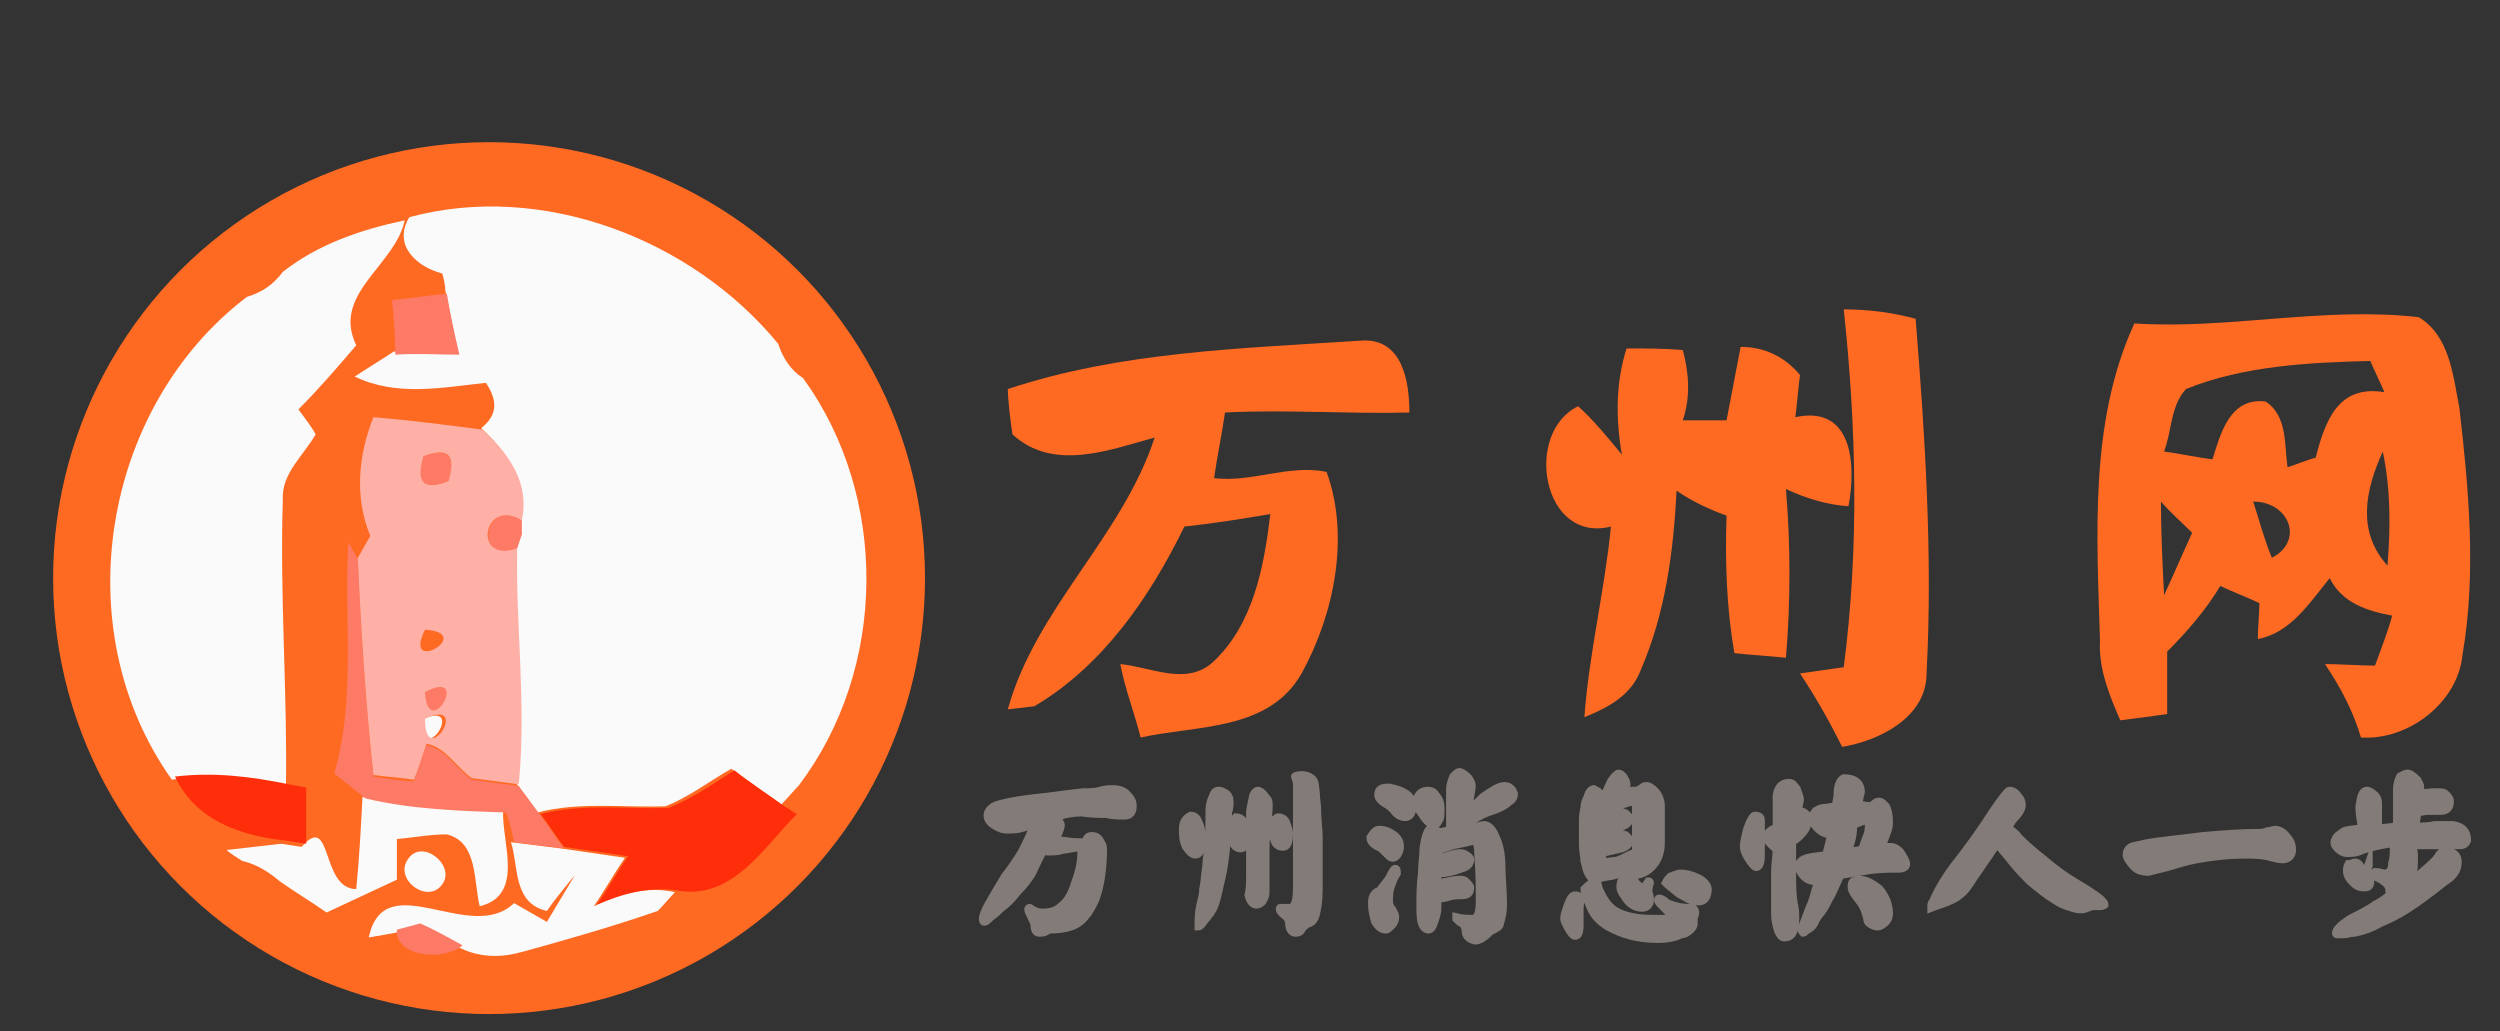<?xml version="1.0" encoding="UTF-8" ?>
<!DOCTYPE svg PUBLIC "-//W3C//DTD SVG 1.1//EN" "http://www.w3.org/Graphics/SVG/1.1/DTD/svg11.dtd">
<svg width="160px" height="66px" viewBox="0 0 160 66" version="1.1" xmlns="http://www.w3.org/2000/svg">
<rect x="0" y="0" width="160" height="66" fill="#333333" stroke="none"/>
<style type="text/css">
	.st0{fill:#FF6A23;}
	.st1{fill:#FAFAFA;}
	.st2{fill:#FD7A67;}
	.st3{fill:#FEB0A6;}
	.st4{fill:#FE2E0B;}
	.st5{fill:none;}
	.st6{fill:#827B77;stroke:#827B77;stroke-width:0.5;stroke-miterlimit:10;}
</style>
<circle class="st0" cx="31.3" cy="37" r="27.9"/>
<g id="_x23_ff6a23ff_1_">
	<path class="st0" d="M118,19.8c1.6,0,3.1,0.2,4.6,0.6c0.6,7.5,1.1,15.1,0.7,22.7c0,2.8-3,4.3-5.4,4.7c-0.8-1.6-1.7-3.2-2.7-4.7
		c0.7-0.1,2.1-0.3,2.8-0.4C119,35,118.8,27.3,118,19.8z"/>
	<path class="st0" d="M136.6,20.7c6,0.4,12.1-1.1,18.2-0.4c2,1.2,2.2,3.8,2.6,5.8c0.6,5.2,1.1,10.6,0.2,15.8
		c-0.3,3.1-3.5,5.5-6.5,5.3c-0.5-1.7-1.3-3.2-2.3-4.7c0.8,0,2.4,0.1,3.2,0.1c0.4-1.1,0.8-2.1,1.1-3.2c-1.6-0.3-3.2-0.8-4-2.4
		c-1.3,1.6-2.5,3.5-4.6,3.9c0-0.6,0.1-1.7,0.1-2.3c-0.6-0.3-1.9-0.8-2.5-1.1c-0.9,1.5-2.1,2.9-3.4,4.2c0,1.3,0,2.6,0,4
		c-0.7,0.1-2.2,0.3-3,0.4c-0.7-1.6-1.4-3.3-1.3-5.1C134.2,34.3,133.7,27,136.6,20.7 M139.9,24.9c-1,1.1-0.9,2.7-1.4,4
		c0.8,0.1,2.3,0.4,3.1,0.5c0.5-1.6,1.1-4,3.4-3.7c1.4,0.9,1.2,2.8,1.4,4.2c0.4-0.1,1.3-0.5,1.8-0.6c0.6-2.3,1.4-4.7,4.4-4.2
		c-0.2-0.5-0.7-1.5-0.9-2C147.8,23.2,143.6,23.4,139.9,24.9 M152.5,28.9c-1.1,2.4-1.7,5.1,0.3,7.3C153,33.7,153,31.3,152.5,28.9
		 M138.3,32.1c0,2,0.1,4,0.2,6c0.6-1.3,1.2-2.7,1.8-4C139.6,33.4,138.9,32.8,138.3,32.1 M144.2,32.1c0.4,1.2,0.7,2.4,1.2,3.6
		C147.5,34.6,146.5,32.1,144.2,32.1z"/>
	<path class="st0" d="M64.5,24.9c7.2-2.4,15-2.6,22.6-3.1c2.7-0.2,3.1,2.7,3.1,4.6c-3.9,0.1-7.9-0.2-11.8,0
		c-0.2,1.4-0.5,2.8-0.7,4.2c2.4,0.3,4.8-0.9,7.2-0.4c1.5,4.1,0.5,9.1-1.6,12.9c-2.1,3.7-6.7,3.3-10.3,4.1c-0.4-1.6-1-3.1-1.3-4.7
		c2,0.2,4.2,1.4,5.9-0.1c2.6-2.4,3.3-6.1,3.7-9.5c-1.8,0.3-3.6,0.6-5.5,0.8c-2.2,4.5-5.2,8.9-9.6,11.5l-1.7,0.2
		c1.8-6.5,7.3-11,9.4-17.4c-2.9,0.8-6.5,2.2-9.1-0.2C64.7,27.2,64.5,25.6,64.5,24.9z"/>
	<path class="st0" d="M104.1,22.3c1.2,0,2.4,0,3.6,0.1c0.4,1.5,0.5,3,0,4.5c0.9,0,1.9,0,2.8,0c0.3-1.6,0.6-3.1,0.9-4.7
		c1.5,0,2.8,0.6,3.8,1.8c-0.1,0.7-0.2,2-0.3,2.7c3.7-0.8,3.9,3.1,3.4,5.7c-1.4-0.1-2.7-0.5-4-1.1c0.3,3.6,0.3,7.2,0,10.8
		c-0.8-0.1-2.5-0.2-3.3-0.3c-0.5-2.9-0.6-5.8-0.5-8.8c-1.1-0.4-2.2-0.9-3.2-1.6c-0.2,3.9-0.7,7.8-2.3,11.5c-0.6,1.6-2.1,2.4-3.6,3
		c0.3-4.1,1.3-8.1,1.7-12.2c-4.4,1.1-5.6-6-2.1-7.7c1,0.9,1.9,2,2.8,3.1C103.4,26.8,103.4,24.5,104.1,22.3z"/>
	<path class="st0" d="M27.2,40.3C30.5,40.5,25.7,43.3,27.2,40.3z"/>
</g>
<g id="_x23_fafafaff_1_">
	<path class="st1" d="M26.2,13.9c8.5-2.3,18.1,1.4,23.6,8.1c0.3,0.9,0.8,1.7,1.6,2.2c5.5,7.6,5.4,18.6-0.3,26.1c0,0-0.1,0.1-0.1,0.1
		l-1,1.1c-1.1-0.8-2.1-1.5-3.2-2.3c-1.4,0.8-2.7,1.8-4.2,2.4c-2.8,0.1-5.5-0.3-8.2,0.4c-0.4-0.6-0.9-1.3-1.4-1.9
		c0.5-5-0.2-10.1-0.1-15.1l0.4-0.9l0-0.9c0.5-2.4-0.9-4.3-2.5-5.8c1-0.8,1.1-1.7,0.3-2.9c-2.8,0.3-5.7,0.9-8.4-0.4
		c0.6-0.4,1.9-1.2,2.5-1.6c1.4,0,2.7,0,4.1,0c-0.3-1.3-0.5-2.6-0.8-3.9c0-0.3-0.1-0.8-0.2-1.1C26.7,17.1,25.1,15.7,26.2,13.9z"/>
	<path class="st1" d="M18.1,17.4c2.3-1.8,5-2.7,7.8-3.3c-0.6,2.9-4.7,4.7-3.1,8c-1.2,1.4-2.4,2.8-3.7,4.1c0.3,0.4,0.9,1.2,1.1,1.6
		c-0.8,1.4-2.2,2.5-2.1,4.2c-0.2,6.1,0.3,12.3,0.2,18.4c-2.4-0.5-4.9-0.9-7.3-0.5C4.1,40.2,6.6,26,15.8,19
		C16.8,18.7,17.5,18.2,18.1,17.4z"/>
	<path class="st1" d="M26.9,46.1C30,44.6,27,49.4,26.9,46.1z"/>
	<path class="st1" d="M23.2,51c2.9,0.7,6,0.8,9,0.9c-0.1,2,1.4,5.4-1.5,6.1c-0.4-1.6-0.1-4.1-2.1-4.6c-1.1,0-2.1,0.2-3.2,0.3
		c0,0.7,0,2,0,2.6c-1.5,0.7-3,1.4-4.5,2.1c-1-0.7-2-1.3-3-2c-0.7-0.6-1.5-1.1-2.4-1.3c-0.3-0.2-0.8-0.5-1-0.7
		c0.9-0.1,2.6-0.3,3.5-0.4l1.3,0.2c2-2.3,1.2,2.7,3.5,2.7C23,54.9,23.1,52.9,23.2,51z"/>
	<path class="st1" d="M32.7,53.9c0.8,0.1,2.4,0.3,3.2,0.4c1.4,0.2,2.7,0.4,4.1,0.6c-0.7,1-1.3,2.1-2,3.1c1.7-0.8,3.4-1.3,5.2-0.9
		c-0.3,0.3-0.8,0.9-1.1,1.2c-2.9,1-5.7,1.8-8.6,2.6c-1.4,0.4-2.7,0.4-4-0.2c-0.9-0.5-1.8-1-2.7-1.4c-0.4,0.1-1.1,0.3-1.5,0.4
		L23.6,60c1-4.7,6.5,0.5,9.3-2.2c0.5,0.3,1.6,0.9,2.1,1.2c0.6-1,1.2-2,1.8-3c-0.5,0.6-1.4,1.7-1.8,2.3
		C32.8,57.8,33.2,55.4,32.7,53.9z"/>
	<path class="st1" d="M26.1,55c0.9-1.4,3.1,0.4,2.2,1.6C27.4,57.9,25.2,56.3,26.1,55z"/>
</g>
<g id="_x23_fd7a67fd_1_">
	<path class="st2" d="M25.1,19.2c1.2-0.1,2.4-0.3,3.5-0.4c0.2,1.3,0.5,2.6,0.8,3.9c-1.4,0-2.7-0.1-4.1,0
		C25.3,21.5,25.2,20.4,25.1,19.2z"/>
	<path class="st2" d="M27.1,29.2c1.6-0.6,2.1,0,1.6,1.6C27.1,31.4,26.5,30.8,27.1,29.2z"/>
	<path class="st2" d="M33.1,35.1c-2.8,1.1-2.2-3.3,0.3-1.8l0,0.9L33.1,35.1z"/>
	<path class="st2" d="M22.3,34.7l0.6,1.1c0.2,4.6,0.5,9.3,1,13.9c0.6,0.1,1.9,0.3,2.6,0.3c0.2-0.6,0.6-1.8,0.8-2.3
		c1.2,0.2,1.9,1.5,2.9,2.2c0.7,0.1,2.2,0.3,3,0.4c0.4,0.6,0.9,1.2,1.4,1.9c0.4,0.5,1.1,1.6,1.5,2.1c-0.8-0.1-2.4-0.3-3.2-0.4
		c-0.1-0.5-0.3-1.4-0.5-1.9c-3-0.1-6.1-0.2-9-0.9c-0.5-0.4-1.5-1.2-2-1.6C22.8,44.6,22,39.6,22.3,34.7z"/>
	<path class="st2" d="M27.2,44.3C30.2,42.7,27.4,47.6,27.2,44.3z"/>
	<path class="st2" d="M25.4,59.5c0.4-0.1,1.1-0.3,1.5-0.4c0.9,0.4,1.8,0.9,2.7,1.4C28.5,61.5,25.3,61.3,25.4,59.5z"/>
</g>
<g id="_x23_feb0a6fe_1_">
	<path class="st3" d="M23.9,26.7c2.4,0.2,4.7,0.5,7,0.8c1.7,1.6,3,3.4,2.5,5.8c-2.5-1.5-3.2,2.8-0.3,1.8c-0.1,5,0.6,10,0.1,15.1
		c-0.7-0.1-2.2-0.3-3-0.4c-1-0.7-1.7-2-2.9-2.2c-0.2,0.6-0.6,1.8-0.8,2.3c-0.6-0.1-1.9-0.2-2.6-0.3c-0.5-4.6-0.8-9.3-1-13.9l0.8-1.4
		C22.7,31.9,22.9,29.2,23.9,26.7 M27.1,29.2c-0.5,1.7,0,2.2,1.6,1.6C29.2,29.1,28.7,28.6,27.1,29.2 M27.2,40.3
		C25.7,43.3,30.5,40.5,27.2,40.3 M27.2,44.3C27.4,47.6,30.2,42.7,27.2,44.3 M27.2,46C27.2,49.4,30.2,44.6,27.2,46z"/>
</g>
<g id="_x23_fe2e0bff_1_">
	<path class="st4" d="M11.2,49.7c2.5-0.3,4.9,0,7.3,0.5l1.1,0.2c0,1.2,0,2.4,0,3.6l-1.3-0.2C15.4,53.5,12.5,52.5,11.2,49.7z"/>
	<path class="st4" d="M42.8,51.7c1.5-0.6,2.8-1.5,4.2-2.4c1,0.8,2.1,1.5,3.2,2.3c0.2,0.1,0.6,0.4,0.8,0.5c-2.1,2.1-4.1,5.5-7.6,4.9
		c-1.8-0.3-3.6,0.2-5.2,0.9c0.7-1,1.3-2.1,2-3.1c-1.4-0.2-2.7-0.4-4.1-0.6c-0.4-0.5-1.1-1.6-1.5-2.1C37.3,51.4,40.1,51.8,42.8,51.7z
		"/>
</g>
<path class="st5" d="M59.1,37.3c0,15.1-12.3,27.4-27.4,27.4S4.3,52.4,4.3,37.3S16.5,9.9,31.7,9.9S59.1,22.2,59.1,37.3z"/>
<g>
	<path class="st6" d="M66.9,52.4c-0.1,0-0.1,0-0.2,0.1c-0.3,0.1-0.6,0.3-1,0.4c-0.5,0.2-0.9,0.2-1.3,0.2c-0.2,0-0.5-0.1-0.8-0.3
		c-0.3-0.2-0.4-0.4-0.4-0.6c0-0.2,0.1-0.4,0.4-0.6c0.2-0.1,0.6-0.2,1.1-0.3c0.5-0.1,1.2-0.2,2.2-0.3c0.7-0.1,1.6-0.2,2.4-0.3
		c0.4,0,0.8,0,1.1-0.1c0.4-0.1,0.6-0.1,0.8-0.1c0.4,0,0.7,0.1,0.9,0.3c0.3,0.3,0.4,0.5,0.4,0.8c0,0.4-0.2,0.6-0.5,0.6
		c-0.4,0-0.8,0-1.2-0.1c-0.4,0-0.9,0-1.6-0.1c-0.5,0-1.1,0.1-1.6,0.3c0,0,0.1,0.1,0.1,0.1c0.1,0.2,0.2,0.3,0.2,0.4
		c0,0.1-0.1,0.5-0.4,1c0.1,0,0.3,0,0.5,0c0.6,0.1,1,0.1,1.3,0.1c0.1,0,0.2-0.1,0.3-0.3c0.1-0.1,0.2-0.1,0.3-0.1
		c0.2,0,0.4,0.1,0.5,0.3c0.1,0.2,0.2,0.3,0.2,0.5c0,1.4-0.2,2.5-0.5,3.3c-0.2,0.4-0.4,0.8-0.6,1c-0.2,0.3-0.5,0.5-0.7,0.6
		c-0.4,0.2-1,0.3-1.7,0.3c-0.2,0.2-0.4,0.2-0.6,0.2c-0.2,0-0.3-0.2-0.3-0.5c0-0.1-0.1-0.3-0.2-0.5c-0.1-0.2-0.2-0.4-0.2-0.5
		c0,0,0-0.1,0.1-0.1c0.3,0.2,0.5,0.3,0.8,0.3c0.5,0,0.9-0.1,1.2-0.4c0.4-0.3,0.7-0.8,0.9-1.5c0.3-0.8,0.4-1.4,0.4-1.9
		c0-0.2,0-0.3-0.1-0.4c0,0-0.4,0.1-1.1,0.2c-0.3,0.1-0.6,0.1-0.9,0.1c-0.1,0-0.2,0-0.3-0.1c-0.3,0.5-0.5,1-0.7,1.4
		c-0.2,0.4-0.6,0.9-1,1.3c-0.3,0.4-0.7,0.8-1,1c-0.2,0.2-0.4,0.4-0.7,0.6c-0.2,0.2-0.3,0.3-0.4,0.3c-0.1,0-0.1-0.1-0.1-0.2
		c0-0.4,0.5-1.2,1.4-2.7c0.4-0.5,0.8-1.1,1.1-1.6c0.3-0.6,0.6-1.2,0.8-1.8C66.7,52.6,66.8,52.5,66.9,52.4z"/>
	<path class="st6" d="M76.2,52.2c0.2,0,0.4,0.1,0.5,0.4c0.2,0.4,0.2,0.7,0.2,1.1c0,0.7-0.1,1-0.4,1c-0.2,0-0.4-0.2-0.6-0.5
		c-0.2-0.4-0.2-0.8-0.2-1.1C75.7,52.7,75.8,52.4,76.2,52.2z M78,50.6c0.2,0,0.3,0.1,0.5,0.2c0.2,0.2,0.2,0.4,0.2,0.6
		c0,0.1,0,0.3-0.1,0.6c0,0.8-0.1,1.4-0.1,2c-0.1,1-0.2,1.7-0.3,2.1c-0.1,0.4-0.2,0.9-0.3,1.3c-0.1,0.4-0.2,0.7-0.4,1
		c-0.1,0.1-0.2,0.3-0.4,0.5c-0.2,0.3-0.3,0.4-0.4,0.4c0-0.4,0-0.8,0.1-1.3c0.1-0.4,0.2-0.8,0.2-1.1c0.1-0.4,0.1-0.9,0.2-1.5
		c0-0.4,0.1-0.8,0.1-1c0.1-0.8,0.1-1.6,0.1-2.5c0-0.4,0.1-0.7,0.2-0.9C77.7,50.7,77.8,50.6,78,50.6z M79.1,52.3
		c0.2,0,0.4,0.1,0.5,0.3c0.1,0.3,0.2,0.6,0.2,0.8c0,0.6-0.1,0.9-0.4,0.9c-0.2,0-0.4-0.1-0.5-0.4c-0.1-0.3-0.2-0.6-0.2-0.9
		C78.7,52.7,78.9,52.5,79.1,52.3z M80.5,50.6c0.1,0,0.3,0.1,0.5,0.4c0.2,0.2,0.2,0.3,0.2,0.5c0,0.3,0,0.6-0.1,0.9
		c0,0.6-0.1,1.2-0.1,1.8c0,0.7,0,1.7,0,2.9c0,0.3-0.1,0.4-0.2,0.6c-0.1,0.1-0.2,0.2-0.4,0.2c-0.2,0-0.4-0.2-0.5-0.6
		C80,56.9,80,56.5,80,56c0-1.3,0-2.6,0-4c0-0.2,0.1-0.6,0.2-1.1C80.3,50.7,80.4,50.6,80.5,50.6z M81.8,52.3c0.2,0,0.4,0.1,0.5,0.3
		c0.1,0.3,0.2,0.5,0.2,0.7c0,0.6-0.1,0.9-0.4,0.9c-0.2,0-0.4-0.1-0.5-0.3c-0.1-0.3-0.2-0.5-0.2-0.8C81.4,52.7,81.5,52.4,81.8,52.3z
		 M83.3,49.6c0.4,0,0.7,0.2,0.8,0.4c0.1,0.2,0.1,0.8,0.2,1.7c0,0.8,0.1,1.4,0.1,1.8c0,0.3,0,0.9,0,1.6c0,0.6,0,1.2,0,1.9
		c0,0.7-0.1,1.2-0.2,1.6c-0.1,0.3-0.3,0.5-0.5,0.5c-0.1,0.1-0.3,0.2-0.4,0.4c-0.1,0.2-0.3,0.2-0.4,0.2c-0.2,0-0.4-0.2-0.4-0.6
		c0-0.2-0.1-0.4-0.4-0.6c-0.1-0.1-0.2-0.2-0.2-0.3c0-0.1,0-0.1,0.1-0.1c0.2,0,0.3,0,0.5,0c0,0,0.1,0,0.1,0c0.3-0.1,0.4-0.5,0.4-1.4
		c0-0.9,0-1.8,0-2.9c0-0.9,0-2,0-3c0-0.2,0-0.5,0-0.7c0-0.1-0.1-0.2-0.1-0.4C82.8,49.7,83,49.6,83.3,49.6z"/>
	<path class="st6" d="M89.3,55.6c0.1,0,0.1,0.1,0.1,0.3c-0.2,0.3-0.3,0.6-0.4,0.9c-0.1,0.3-0.1,0.6-0.1,0.9c0,0.2,0.1,0.4,0.2,0.5
		c0.1,0.2,0.2,0.3,0.2,0.5c0,0.2-0.1,0.4-0.2,0.5c-0.2,0.2-0.3,0.3-0.4,0.3c-0.3,0-0.5-0.2-0.7-0.5c-0.1-0.4-0.2-0.7-0.2-1.2
		s0.2-0.7,0.5-0.8c0.2-0.3,0.4-0.5,0.6-0.8C89.1,55.8,89.2,55.6,89.3,55.6z M88.3,53.1c0.3,0,0.6,0.1,1,0.4c0.2,0.2,0.3,0.4,0.3,0.6
		c0,0.2,0,0.3-0.1,0.5c-0.1,0.2-0.2,0.3-0.4,0.3c-0.1,0-0.2-0.1-0.4-0.3c-0.1-0.1-0.2-0.2-0.3-0.3c-0.2-0.1-0.4-0.2-0.5-0.3
		c-0.1-0.1-0.2-0.2-0.2-0.4C87.9,53.3,88,53.1,88.3,53.1z M88.9,50.4c0.5,0.1,0.8,0.2,1.1,0.4c0.3,0.2,0.4,0.5,0.4,0.8
		c0,0.5-0.2,0.7-0.5,0.7c-0.2,0-0.4-0.1-0.6-0.3c-0.2-0.3-0.5-0.5-0.7-0.6c-0.3-0.2-0.4-0.4-0.4-0.5C88.2,50.5,88.4,50.4,88.9,50.4z
		 M91.4,50.6c0.2,0,0.4,0.1,0.5,0.3c0.2,0.2,0.3,0.5,0.3,0.8c0,0.4,0,0.7-0.1,0.8c-0.1,0.2-0.2,0.3-0.3,0.3c-0.2,0-0.5-0.2-0.8-0.7
		c-0.3-0.4-0.4-0.6-0.4-0.7C90.7,50.9,90.9,50.6,91.4,50.6z M91.6,53c0.2,0,0.4,0.1,0.4,0.3c0.3-0.1,0.6-0.1,0.8-0.2
		c0-0.3,0-0.7,0-1.1v-1.5c0-0.3,0.1-0.5,0.2-0.8c0.2-0.2,0.3-0.3,0.4-0.3c0.1,0,0.3,0.1,0.6,0.4c0.1,0.2,0.2,0.3,0.2,0.5
		c0,0.2-0.1,0.6-0.2,1.3c0,0.1,0,0.2,0,0.3c0.3-0.3,0.6-0.6,0.9-0.9c0.6-0.4,1-0.7,1.4-0.7c0.3,0,0.5,0.2,0.6,0.5
		c0,0.2-0.1,0.4-0.3,0.5c-0.2,0.2-0.4,0.3-0.6,0.4c-0.2,0.1-0.5,0.2-0.8,0.3c-0.5,0.2-0.8,0.4-1.1,0.6c0,0-0.1,0.1-0.1,0.1
		c0,0.1,0,0.2,0,0.3c0.1,0,0.2,0,0.3,0c0.2-0.1,0.5-0.2,0.7-0.2s0.5,0.2,0.7,0.7c0.3,0.6,0.4,1.3,0.4,2c0,0.7,0.1,1.5,0.1,2.4
		c0,0.5-0.1,0.9-0.2,1.2c0,0.2-0.2,0.3-0.6,0.5c-0.4,0.4-0.7,0.6-1,0.6c-0.4-0.1-0.6-0.3-0.6-0.6c0-0.2-0.1-0.5-0.4-0.6
		c-0.1-0.1-0.1-0.1-0.2-0.2c0,0,0-0.1,0-0.1c0.4,0.1,0.7,0.1,1,0.1c0.4,0,0.5-0.4,0.5-1.2c0-0.7,0-1.7-0.1-3c0-0.5-0.1-0.8-0.3-0.8
		c-0.3,0.1-0.8,0.2-1.3,0.3c-0.3,0.1-0.6,0.2-0.9,0.3c0,0.2,0,0.4,0,0.6c0.1,0,0.2,0,0.2-0.1c0.5-0.2,0.9-0.3,1.1-0.3
		c0.1,0,0.3,0,0.4,0.1c0.2,0.1,0.3,0.2,0.3,0.3c0,0.3-0.2,0.5-0.6,0.6c-0.5,0.2-1,0.3-1.5,0.3c0,0.2,0,0.4,0,0.6c0.1,0,0.2,0,0.2,0
		c0.5-0.1,0.9-0.2,1.2-0.2c0.2,0,0.3,0,0.4,0.1c0.2,0.2,0.3,0.3,0.3,0.4c0,0.4-0.2,0.5-0.6,0.5c-0.2,0-0.5,0-0.8,0.1
		c-0.3,0.1-0.5,0.1-0.7,0.1v0.6c0,0.3-0.1,0.6-0.2,0.9c-0.1,0.3-0.2,0.5-0.4,0.5c-0.1,0-0.3-0.1-0.4-0.4c-0.1-0.3-0.1-0.7-0.1-1.1
		c0-0.7,0-1.4,0.1-2.1c0-0.6,0.1-1.1,0.1-1.6C91.2,53.5,91.4,53,91.6,53z"/>
	<path class="st6" d="M100.8,57.3c0.2,0,0.4,0.1,0.4,0.3c-0.1,0.2-0.1,0.5-0.1,0.8c0,0.3,0,0.5,0,0.8c0,0.5-0.1,0.7-0.3,0.7
		c-0.1,0-0.3-0.2-0.5-0.6c-0.1-0.2-0.2-0.4-0.2-0.5c0-0.2,0.1-0.5,0.2-0.8C100.5,57.5,100.6,57.3,100.8,57.3z M104.8,50.6
		c0.1-0.1,0.2-0.1,0.3-0.2c0.1-0.1,0.2-0.1,0.3-0.1c0.1,0,0.3,0.1,0.5,0.3c0.3,0.3,0.4,0.7,0.4,1c0,0.8,0,1.6,0,2.3
		c0,0.7-0.2,1.2-0.6,1.6c-0.4,0.4-0.8,0.5-1.1,0.5c-0.1,0-0.2-0.1-0.2-0.3v0c-0.3,0.1-0.7,0.2-1,0.3c-0.3,0.1-0.7,0.1-1,0.2
		c-0.1,0.1-0.2,0.2-0.3,0.2c-0.1,0-0.2-0.1-0.4-0.4c-0.2-0.3-0.2-0.6-0.3-0.9c0-0.3-0.1-0.6-0.1-1.1v-1.4c0-0.2,0-0.5,0.1-0.9
		c0-0.3,0.1-0.5,0.2-0.7c0.1-0.4,0.3-0.5,0.4-0.5c0.2,0.1,0.4,0.2,0.5,0.4c0,0,0.1,0,0.1,0c0,0,0,0,0.1,0c0,0,0,0,0,0
		c0.1-0.2,0.2-0.5,0.4-0.9c0.2-0.3,0.4-0.5,0.5-0.5c0.1,0,0.2,0.1,0.3,0.2c0.1,0.2,0.2,0.3,0.2,0.5c0,0.2-0.1,0.3-0.4,0.4
		c-0.1,0.1-0.2,0.1-0.3,0.2C104,50.6,104.4,50.6,104.8,50.6z M102,56.5c0.2,0,0.3,0.1,0.3,0.3c0.3,0.7,0.6,1.2,1.1,1.5
		c0.5,0.3,1.3,0.5,2.3,0.5c0.4,0,0.7,0,0.9,0c0.2,0,0.3-0.1,0.3-0.2s-0.2-0.3-0.5-0.6c-0.2-0.2-0.3-0.3-0.3-0.4c0,0,0-0.1,0.1-0.1
		c0.1,0,0.3,0.1,0.5,0.3c0.5,0.2,0.9,0.3,1.4,0.3c0.3,0,0.4,0.1,0.4,0.3c0,0.2-0.1,0.3-0.1,0.4c0,0.1,0,0.2,0,0.3
		c0,0.2-0.1,0.3-0.2,0.4c-0.2,0.2-0.4,0.3-0.6,0.3c-0.4,0.2-0.9,0.3-1.5,0.3c-1.3,0-2.3-0.3-3.2-0.8c-0.5-0.3-0.9-0.7-1.1-1.2
		c-0.2-0.5-0.4-0.9-0.4-1.2C101.6,56.7,101.8,56.5,102,56.5z M103.8,52c0.1,0,0.2,0,0.3,0.1c0.1,0.1,0.2,0.2,0.2,0.3
		c0,0.2-0.2,0.4-0.5,0.5c-0.4,0.1-0.9,0.2-1.3,0.3c0,0.2,0,0.4,0,0.5c0.1,0,0.2-0.1,0.3-0.1c0.4-0.2,0.7-0.2,1-0.2
		c0.1,0,0.2,0,0.3,0.1c0.1,0.1,0.2,0.2,0.2,0.3c0,0.2-0.2,0.4-0.5,0.5c-0.4,0.1-0.9,0.2-1.3,0.3v0c0,0.2,0.1,0.4,0.1,0.6
		c0.2,0,0.5-0.1,0.7-0.1c0.2,0,0.4-0.1,0.6-0.2c0.4-0.2,0.6-0.3,0.7-0.3c0,0,0.1,0,0.1,0c0-0.2,0-0.3,0-0.4c0-0.4,0-1.4,0-2.9
		c-0.3,0-0.7,0.1-1.1,0.3c-0.4,0.2-0.7,0.3-1,0.3h-0.1c0,0.1,0,0.1-0.1,0.2c0,0.1,0,0.2-0.1,0.3c0.1,0,0.1,0,0.2-0.1
		C103.2,52.1,103.6,52,103.8,52z M104.2,56.2c0.2,0,0.4,0.1,0.5,0.3c0.2,0.2,0.3,0.3,0.4,0.3c0.1,0,0.2-0.1,0.4-0.4
		c0,0,0.1,0,0.1,0.1c-0.1,0.3-0.1,0.5-0.1,0.6c0.1,0.2,0.1,0.4,0.1,0.5c0,0.3-0.2,0.5-0.5,0.5c-0.3,0-0.6-0.1-0.9-0.4
		c-0.3-0.4-0.5-0.7-0.5-0.9c0-0.1,0-0.3,0.1-0.5C103.9,56.3,104.1,56.2,104.2,56.2z M107.5,55.9c0.4,0,0.8,0.1,1.2,0.3
		c0.4,0.2,0.6,0.5,0.6,0.7c0,0.5-0.2,0.8-0.6,0.8c-0.3,0-0.6-0.1-0.9-0.3c-0.2-0.1-0.4-0.2-0.6-0.4c-0.4-0.3-0.6-0.5-0.6-0.5
		c0.1-0.2,0.2-0.3,0.3-0.4C107.2,56,107.4,55.9,107.5,55.9z"/>
	<path class="st6" d="M112.3,52.2c0.3,0,0.4,0.1,0.4,0.3c0,0.3,0,0.7,0,1.1v1.1c0,0.5-0.1,0.8-0.3,0.8c-0.1,0-0.3-0.2-0.6-0.7
		c-0.1-0.2-0.2-0.4-0.2-0.6c0-0.3,0.1-0.7,0.2-1.1C112,52.5,112.2,52.2,112.3,52.2z M115.2,51.9c0.1,0,0.3,0.1,0.4,0.2
		c0.1,0.1,0.1,0.2,0.1,0.4c0,0.4-0.2,0.7-0.5,1c-0.2,0.2-0.4,0.3-0.5,0.4c0,0.1,0,0.1,0,0.2c0,0.6,0,1.2,0,1.8c0,0.7,0,1.3,0.1,1.9
		c0.1,0.4,0.1,0.7,0.1,1c0,0.8-0.2,1.2-0.7,1.2c-0.2,0-0.3-0.2-0.4-0.4c-0.1-0.3-0.2-0.7-0.2-1.1c0-0.5,0-1.4,0-2.7
		c0-0.5,0.1-1,0.1-1.5c-0.1,0-0.2-0.1-0.3-0.2c-0.2-0.2-0.4-0.4-0.4-0.5c0-0.1,0.1-0.3,0.4-0.5c0.1,0,0.2-0.1,0.3-0.2
		c0-0.3,0-0.5,0-0.8c0-0.3,0-0.7,0-1.2c0.1-0.6,0.4-0.8,0.8-0.8c0.2,0,0.3,0.1,0.5,0.4c0.1,0.3,0.2,0.5,0.2,0.7
		c0,0.1-0.1,0.4-0.2,0.9C115.1,51.9,115.1,51.9,115.2,51.9z M118,49.8c0.7,0,1.1,0.3,1.1,0.9c-0.1,0.3-0.1,0.6-0.2,0.8
		c0.3,0,0.6,0.1,0.9,0.1c0-0.1,0.1-0.1,0.2-0.2c0.1-0.1,0.2-0.1,0.3-0.1c0.1,0,0.2,0.1,0.4,0.3c0.1,0.2,0.2,0.5,0.2,1
		c0,0.1,0,0.3-0.1,0.6c-0.1,0.3-0.2,0.5-0.3,0.8c0,0.1,0,0.1-0.1,0.2c0.3,0,0.5,0,0.6,0c0.2,0,0.4,0.1,0.6,0.3
		c0.2,0.3,0.4,0.6,0.4,0.8c0,0.2-0.2,0.3-0.5,0.3c-0.5,0-1.2,0-1.9,0.1c-0.6,0.1-1.2,0.2-1.8,0.3c-0.2,0.4-0.4,0.9-0.6,1.3
		c-0.2,0.3-0.3,0.6-0.5,0.9c-0.2,0.3-0.4,0.5-0.5,0.7c-0.1,0.3-0.3,0.5-0.5,0.6c-0.2,0.1-0.2,0.2-0.3,0.2c0,0-0.1-0.1-0.1-0.2
		c0-0.1,0.2-0.6,0.5-1.4c0.2-0.4,0.3-0.8,0.4-1.2c0.1-0.2,0.1-0.3,0.2-0.5c-0.1,0-0.2,0-0.2,0c-0.5,0-0.9-0.3-1.1-0.9
		c0-0.3,0.2-0.5,0.6-0.6c0.4-0.1,0.8-0.1,1.2-0.2c0,0,0,0,0-0.1c0.1-0.4,0.2-0.8,0.3-1.2h0c-0.3,0-0.6-0.1-0.9-0.4
		c-0.2-0.2-0.3-0.4-0.3-0.7c0-0.1,0.1-0.3,0.2-0.4c0.2-0.1,0.3-0.2,0.6-0.2c0.2,0,0.5-0.1,0.7-0.1c0-0.3,0.1-0.5,0.1-0.8
		C117.6,50.2,117.8,49.9,118,49.8z M118.3,54.5L118.3,54.5c0.3,0,0.6-0.1,0.9-0.1c0-0.2,0.1-0.4,0.2-0.7c0.2-0.4,0.2-0.7,0.2-0.9
		c0-0.2,0-0.3-0.1-0.3c-0.2,0-0.4,0.1-0.9,0.3c0,0.1,0,0.2,0,0.2C118.6,53.6,118.4,54,118.3,54.5z M119,56.3c0.4,0,0.8,0.2,1.3,0.6
		c0.4,0.5,0.6,1,0.6,1.6c0,0.2-0.1,0.4-0.2,0.5c-0.2,0.2-0.4,0.3-0.5,0.3c-0.1,0-0.2,0-0.4-0.1c-0.2-0.1-0.3-0.2-0.3-0.4
		c-0.1-0.4-0.2-0.7-0.4-1c-0.4-0.5-0.6-0.8-0.6-1c0-0.2,0-0.3,0.1-0.4C118.7,56.4,118.8,56.3,119,56.3z"/>
	<path class="st6" d="M128.6,50.6c0.2,0,0.4,0.1,0.6,0.4c0.1,0.1,0.2,0.3,0.2,0.5c0,0.3-0.2,0.6-0.6,1c-0.1,0.2-0.2,0.3-0.3,0.5
		c0.2,0.1,0.5,0.3,0.7,0.6c0.6,0.6,1.1,1,1.6,1.4c0.7,0.6,1.4,1.1,1.9,1.4c0.7,0.4,1.3,0.8,1.7,1.1c0.2,0.2,0.3,0.3,0.3,0.4
		c0,0-0.1,0.1-0.3,0.1c-0.2,0-0.3,0-0.5,0c-0.1,0-0.2,0.1-0.3,0.1c-0.2,0.1-0.3,0.1-0.5,0.1c-0.2,0-0.5-0.1-0.8-0.2
		c-0.3-0.1-0.5-0.2-0.8-0.4c-0.5-0.3-1-0.7-1.6-1.2c-0.3-0.3-0.7-0.7-1.1-1.2c-0.3-0.4-0.6-0.7-0.9-1.1c0,0-0.1,0-0.1-0.1
		c-0.2,0.3-0.4,0.6-0.6,0.9c-0.3,0.4-0.6,0.9-0.9,1.3c-0.3,0.5-0.6,0.9-0.9,1.1c-0.2,0.2-0.5,0.3-0.7,0.4c-0.2,0.1-0.6,0.2-1.1,0.4
		c0-0.2,0-0.3,0.1-0.4c0.3-0.7,0.8-1.6,1.6-2.6c0.7-0.9,1.5-2,2.2-3.1C128.1,51.1,128.5,50.6,128.6,50.6z"/>
	<path class="st6" d="M144.5,53.3c0.2,0,0.4,0,0.6-0.1c0.2,0,0.4-0.1,0.5-0.1c0.3,0,0.6,0.2,0.8,0.5c0.2,0.2,0.3,0.5,0.3,0.8
		c0,0.4-0.3,0.6-0.6,0.6c-0.3,0-0.6-0.1-1-0.2c-0.5-0.1-1-0.1-1.5-0.1c-0.9,0-1.9,0.1-3,0.3c-0.6,0.1-1.2,0.3-1.9,0.5
		c-0.4,0.1-0.8,0.2-1.2,0.3c-0.4,0-0.7-0.1-0.9-0.3c-0.3-0.3-0.5-0.6-0.5-0.8c0-0.2,0.1-0.4,0.3-0.5c0.2-0.1,0.5-0.1,0.8-0.2
		c1-0.2,2.3-0.3,3.8-0.5C142.2,53.4,143.4,53.3,144.5,53.3z"/>
	<path class="st6" d="M154.1,49.5c0.1,0,0.3,0.1,0.6,0.4c0.1,0.2,0.2,0.3,0.2,0.5c0,0.1,0,0.2,0,0.4c0.5-0.1,0.9-0.1,1.1-0.1
		c0.2,0,0.4,0,0.5,0.1c0.2,0.2,0.3,0.3,0.3,0.5c0,0.4-0.2,0.6-0.6,0.6c-0.2,0-0.4,0-0.8,0c-0.3,0-0.5,0.1-0.7,0.1
		c0,0.3-0.1,0.6-0.1,0.9h0c0.3,0,0.8,0,1.2-0.1c0.3,0,0.7,0,1.2,0c0.6,0.1,0.9,0.4,0.9,1c-0.1,0.2-0.2,0.3-0.5,0.3
		c-0.8,0-1.4,0-1.8,0c-0.4,0-0.8,0-1.2,0c0,0.2,0.1,0.4,0.1,0.6c0,0.5,0,1-0.1,1.3c0,0.2-0.1,0.3-0.1,0.4c0.1-0.1,0.2-0.1,0.3-0.2
		c0.4-0.4,0.8-0.7,1.2-1.1c0.1-0.1,0.2-0.2,0.3-0.4c0.2-0.2,0.3-0.3,0.4-0.3c0.1,0,0.3,0.1,0.5,0.2s0.3,0.3,0.3,0.6
		c0,0.5-0.3,0.9-0.8,1.2c-1,0.8-1.7,1.3-2.3,1.7c-0.6,0.4-1.2,0.7-1.9,1c-0.5,0.3-1.1,0.5-1.6,0.6c-0.3,0-0.5,0.1-0.7,0.1
		c-0.2,0-0.3,0-0.4,0c-0.1,0-0.1,0-0.1-0.1c0-0.2,0.3-0.5,0.9-0.9c0.6-0.3,1.2-0.6,1.6-0.9c0.4-0.2,0.7-0.4,1-0.7
		c-0.1-0.1-0.1-0.2-0.1-0.4c-0.1-0.2-0.2-0.3-0.5-0.5c-0.2-0.1-0.4-0.2-0.5-0.3c0-0.1,0-0.1,0.1-0.2c0.3,0,0.5,0.1,0.6,0.1
		c0.3,0,0.5-0.2,0.5-0.7c0.1-0.2,0.1-0.6,0.1-1.2c-0.1,0-0.2,0-0.3,0c-0.6,0.1-1.1,0.2-1.7,0.4c-0.4,0.2-0.7,0.2-1,0.2
		c-0.2,0-0.4-0.1-0.6-0.3c-0.2-0.2-0.2-0.3-0.2-0.4c0-0.1,0.1-0.3,0.2-0.4c0.1-0.1,0.3-0.2,0.4-0.3c0.2-0.1,0.5-0.1,1.2-0.2
		c0-0.1-0.1-0.2-0.1-0.4c-0.1-0.5-0.1-0.8-0.1-1c0.1-0.7,0.2-1,0.5-1c0.1,0,0.3,0.1,0.5,0.3c0.2,0.2,0.2,0.4,0.2,0.6
		c0,0.2,0,0.6,0,1.2c0,0.1,0,0.2,0,0.3c0.5,0,0.9-0.1,1.2-0.1v-2.4c0-0.3,0.1-0.6,0.2-0.8C153.8,49.6,153.9,49.5,154.1,49.5z
		 M150.7,55.2c0.2,0,0.3,0.1,0.4,0.3c0.1,0.1,0.1,0.2,0.2,0.2c0.1,0,0.2-0.1,0.3-0.4c0,0,0,0,0,0.1c-0.1,0.2-0.1,0.4-0.1,0.6
		c0.2,0.2,0.2,0.3,0.2,0.4c0,0.3-0.1,0.4-0.4,0.4c-0.3,0-0.5-0.1-0.7-0.3c-0.3-0.3-0.4-0.5-0.4-0.8c0-0.1,0-0.2,0.1-0.4
		C150.5,55.3,150.6,55.2,150.7,55.2z"/>
</g>
</svg>
